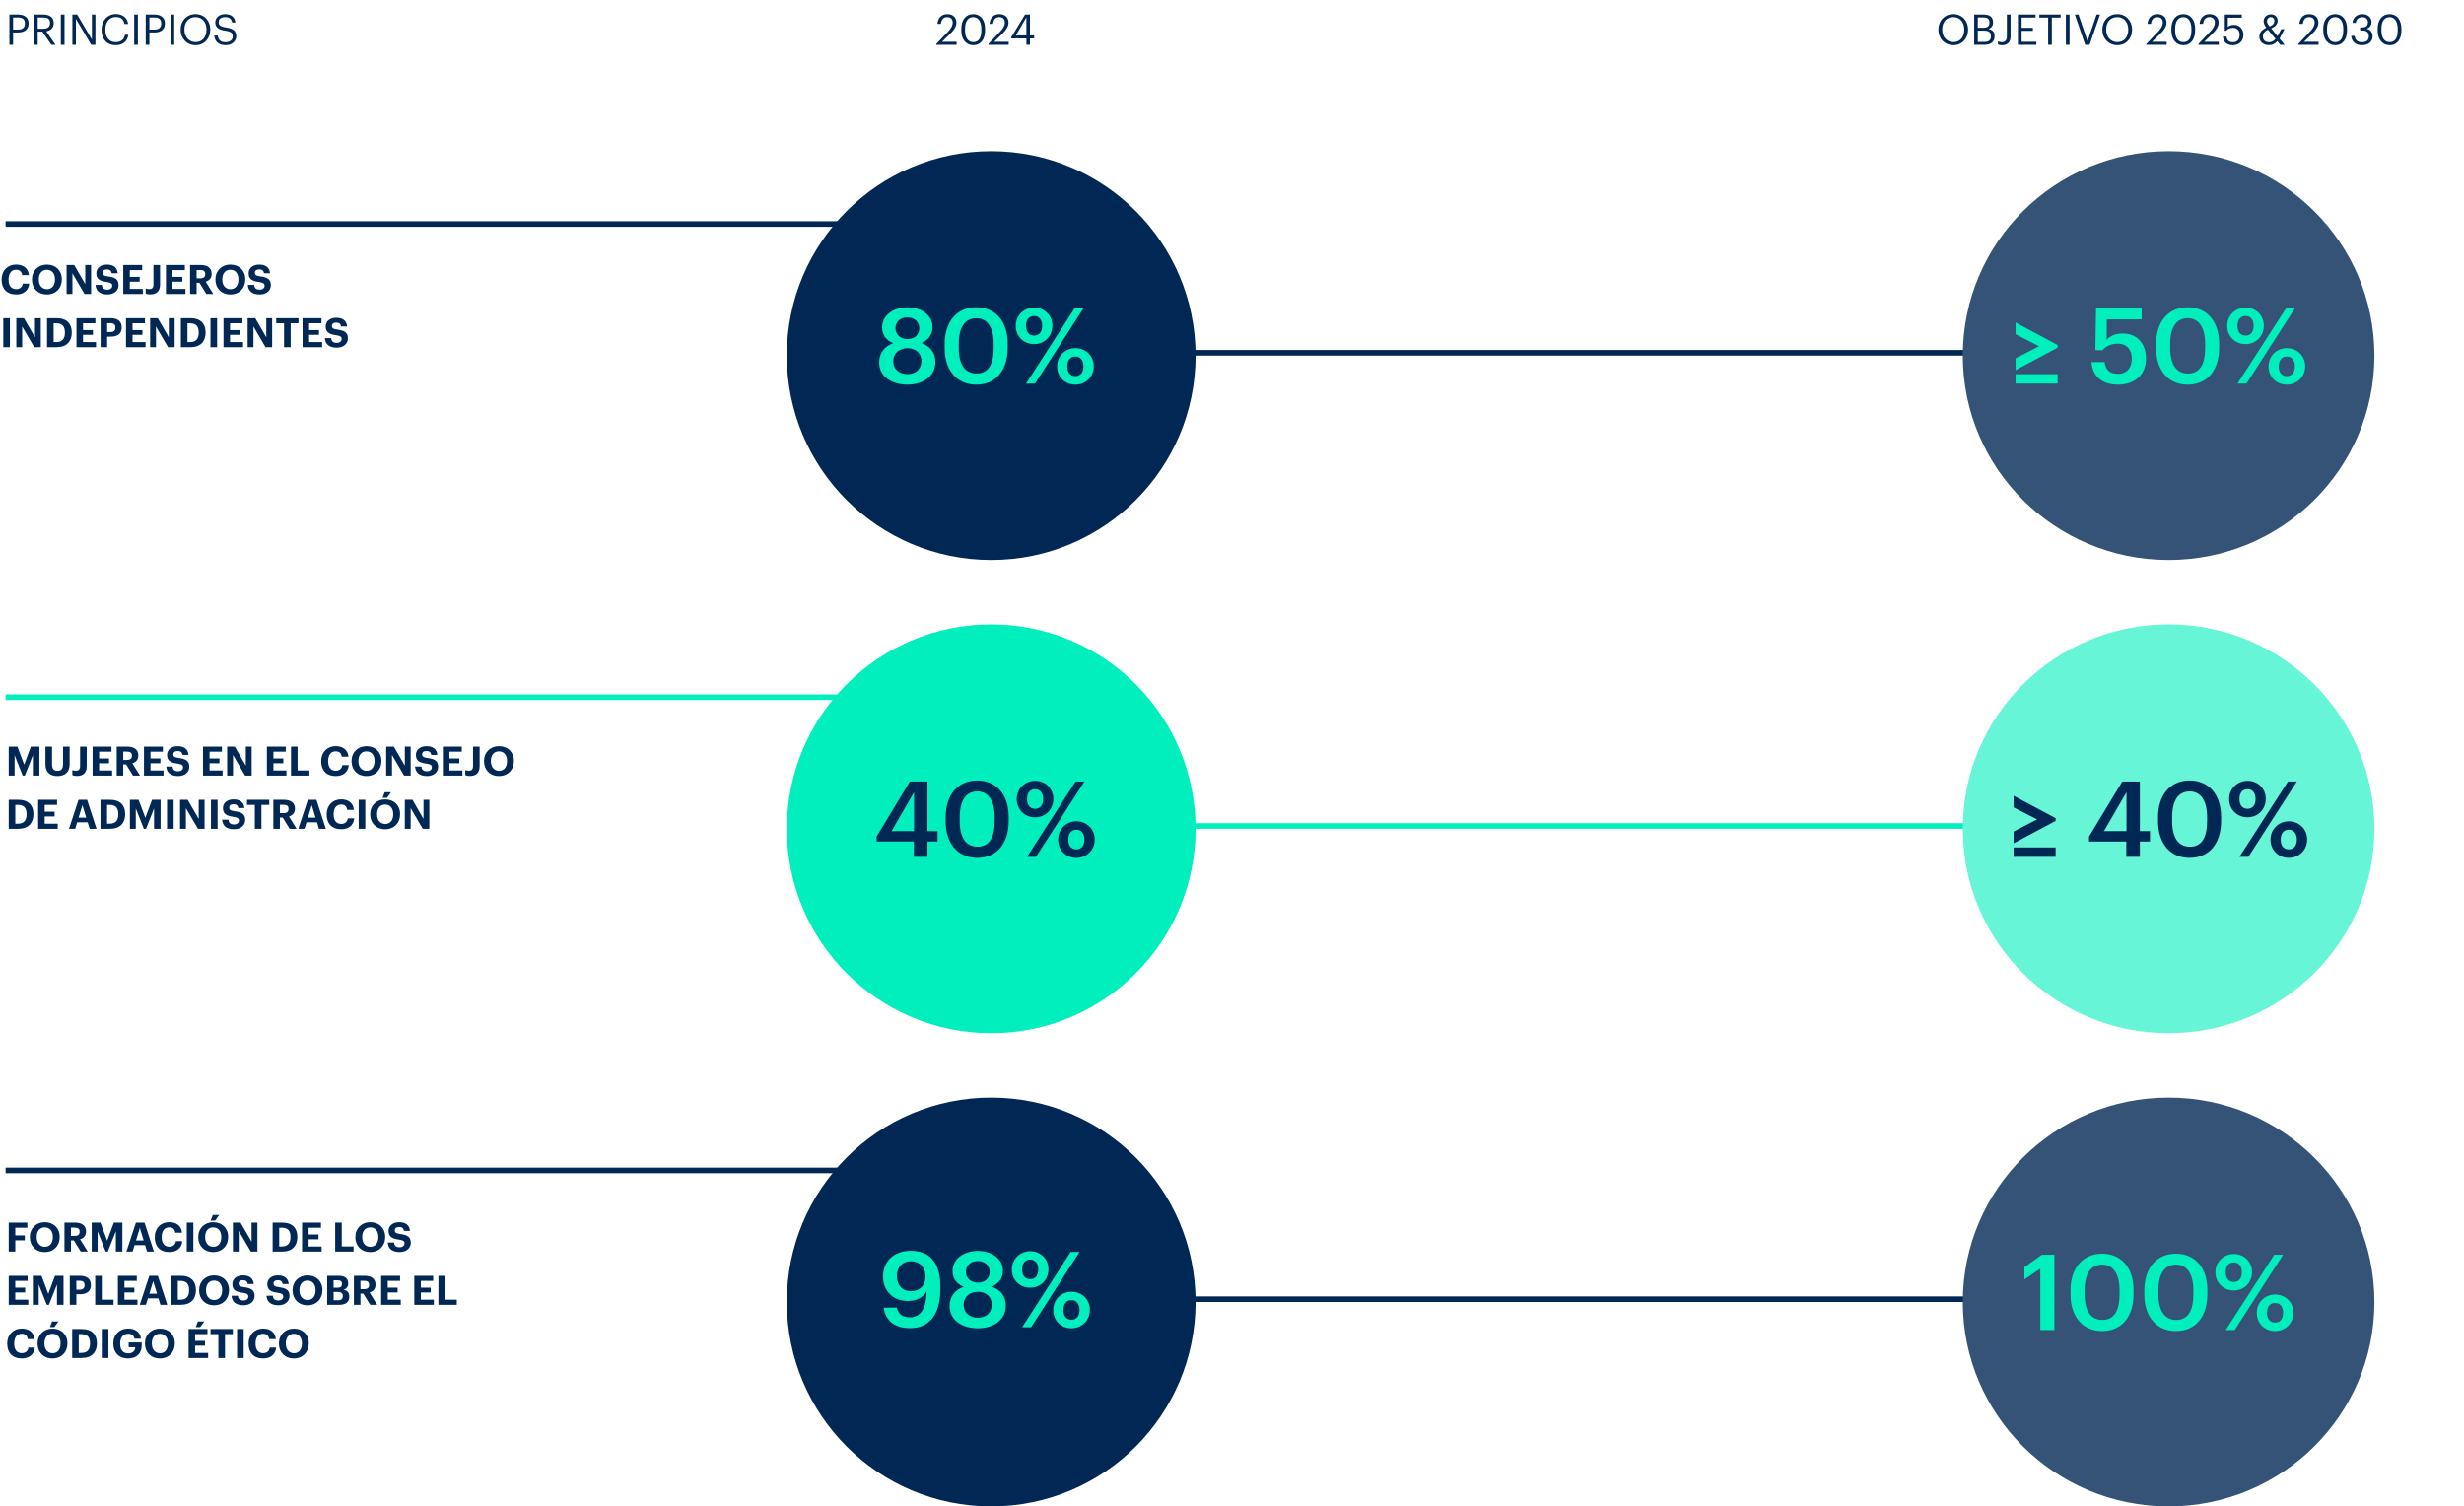 <svg xmlns="http://www.w3.org/2000/svg" width="880" height="538" viewBox="0 0 880 538" fill="none"><line x1="415" y1="126" x2="739" y2="126" stroke="#012854" stroke-width="2"></line><line x1="415" y1="295" x2="739" y2="295" stroke="#00EFBC" stroke-width="2"></line><line x1="415" y1="464" x2="739" y2="464" stroke="#012854" stroke-width="2"></line><path d="M334.395 16V15.697L338.692 11.174C339.675 10.13 340.25 9.146 340.25 8.042C340.25 6.832 339.539 6.105 338.314 6.105C337.058 6.105 336.241 6.816 336.029 8.511H334.804C334.97 6.393 336.256 5.046 338.314 5.046C340.311 5.046 341.582 6.226 341.582 8.087C341.582 9.419 340.734 10.72 339.403 12.021L336.422 14.926H341.642V16H334.395ZM347.616 15.047C349.507 15.047 350.475 13.594 350.475 10.856V10.251C350.475 7.739 349.416 6.105 347.585 6.105C345.755 6.105 344.665 7.618 344.665 10.281V10.886C344.665 13.625 345.815 15.047 347.616 15.047ZM347.616 16.136C345.029 16.136 343.319 14.048 343.319 10.901V10.296C343.319 7.104 344.938 5.046 347.585 5.046C350.248 5.046 351.807 7.18 351.807 10.266V10.871C351.807 14.018 350.278 16.136 347.616 16.136ZM352.997 16V15.697L357.293 11.174C358.277 10.13 358.852 9.146 358.852 8.042C358.852 6.832 358.141 6.105 356.915 6.105C355.659 6.105 354.842 6.816 354.631 8.511H353.405C353.572 6.393 354.858 5.046 356.915 5.046C358.912 5.046 360.183 6.226 360.183 8.087C360.183 9.419 359.336 10.72 358.005 12.021L355.024 14.926H360.244V16H352.997ZM366.561 16V13.731H361.145V13.307L366.092 5.182H367.847V12.656H369.345V13.731H367.847V16H366.561ZM362.809 12.656H366.561V6.181L362.809 12.656Z" fill="#012854"></path><path d="M3.362 16V5.182H6.433C8.506 5.182 10.215 6.09 10.215 8.344V8.405C10.215 10.705 8.491 11.597 6.433 11.597H4.678V16H3.362ZM4.678 10.553H6.524C8.067 10.553 8.899 9.797 8.899 8.405V8.344C8.899 6.816 7.991 6.242 6.524 6.242H4.678V10.553ZM12.153 16V5.182H15.405C17.478 5.182 19.188 6.03 19.188 8.193V8.254C19.188 10.039 17.993 10.916 16.51 11.204L19.823 16H18.356L15.133 11.295H13.469V16H12.153ZM13.469 10.251H15.496C17.04 10.251 17.872 9.585 17.872 8.254V8.193C17.872 6.726 16.964 6.242 15.496 6.242H13.469V10.251ZM21.729 16V5.182H23.045V16H21.729ZM25.849 16V5.182H27.559L32.824 14.124V5.182H34.079V16H32.566L27.105 6.726V16H25.849ZM41.321 16.136C38.189 16.136 36.268 13.988 36.268 10.659V10.538C36.268 7.331 38.416 5.016 41.351 5.016C43.605 5.016 45.512 6.211 45.739 8.556H44.438C44.165 6.907 43.212 6.06 41.366 6.06C39.127 6.06 37.629 7.8 37.629 10.523V10.644C37.629 13.398 39.021 15.062 41.351 15.062C43.121 15.062 44.347 14.169 44.619 12.414H45.845C45.466 14.911 43.742 16.136 41.321 16.136ZM47.924 16V5.182H49.241V16H47.924ZM52.045 16V5.182H55.116C57.189 5.182 58.898 6.09 58.898 8.344V8.405C58.898 10.705 57.174 11.597 55.116 11.597H53.361V16H52.045ZM53.361 10.553H55.207C56.75 10.553 57.582 9.797 57.582 8.405V8.344C57.582 6.816 56.674 6.242 55.207 6.242H53.361V10.553ZM60.911 16V5.182H62.228V16H60.911ZM69.858 15.047C72.264 15.047 73.746 13.231 73.746 10.614V10.493C73.746 8.072 72.324 6.105 69.828 6.105C67.317 6.105 65.864 7.951 65.864 10.523V10.644C65.864 13.262 67.604 15.047 69.858 15.047ZM69.858 16.136C66.666 16.136 64.502 13.685 64.502 10.659V10.538C64.502 7.467 66.651 5.046 69.828 5.046C73.005 5.046 75.108 7.467 75.108 10.508V10.629C75.108 13.685 73.005 16.136 69.858 16.136ZM80.642 16.136C77.752 16.136 76.709 14.548 76.512 12.702H77.783C77.949 13.988 78.464 15.077 80.642 15.077C82.034 15.077 83.108 14.26 83.108 13.035C83.108 11.809 82.549 11.295 80.491 10.962C78.222 10.614 76.875 9.903 76.875 7.981C76.875 6.317 78.312 5.046 80.355 5.046C82.518 5.046 83.865 6.105 84.077 8.027H82.897C82.639 6.665 81.853 6.105 80.355 6.105C78.872 6.105 78.1 6.847 78.1 7.86C78.1 8.919 78.494 9.464 80.703 9.797C83.108 10.175 84.379 10.901 84.379 12.944C84.379 14.759 82.791 16.136 80.642 16.136Z" fill="#012854"></path><path d="M354 200C394.317 200 427 167.317 427 127C427 86.683 394.317 54 354 54C313.683 54 281 86.683 281 127C281 167.317 313.683 200 354 200Z" fill="#012854"></path><path d="M354 369C394.317 369 427 336.317 427 296C427 255.683 394.317 223 354 223C313.683 223 281 255.683 281 296C281 336.317 313.683 369 354 369Z" fill="#00EFBC"></path><path d="M354 538C394.317 538 427 505.317 427 465C427 424.683 394.317 392 354 392C313.683 392 281 424.683 281 465C281 505.317 313.683 538 354 538Z" fill="#012854"></path><path d="M324.061 137.376C318.723 137.376 313.985 134.669 313.985 129.406C313.985 125.984 316.016 123.616 319.023 122.563C316.542 121.586 315.038 119.631 315.038 116.961C315.038 112.412 319.399 109.743 324.061 109.743C328.874 109.743 333.047 112.45 333.047 116.886C333.047 119.631 331.468 121.473 329.062 122.525C332.22 123.653 334.062 125.984 334.062 129.255C334.062 134.556 329.475 137.376 324.061 137.376ZM324.061 133.616C326.919 133.616 329.062 131.962 329.062 128.954C329.062 125.984 326.881 124.368 324.099 124.368C321.354 124.368 319.023 125.984 319.023 128.992C319.023 132 321.354 133.616 324.061 133.616ZM324.136 121.097C326.58 121.097 328.31 119.631 328.31 117.187C328.31 114.893 326.467 113.352 324.061 113.352C321.693 113.352 319.813 114.818 319.813 117.224C319.813 119.668 321.805 121.097 324.136 121.097ZM348.769 133.391C352.905 133.391 354.897 130.233 354.897 124.142V122.826C354.897 117.112 352.717 113.653 348.694 113.653C344.633 113.653 342.415 116.886 342.415 122.864V124.217C342.415 130.308 344.746 133.391 348.769 133.391ZM348.656 137.376C341.814 137.376 337.377 132.338 337.377 124.255V122.901C337.377 114.743 341.889 109.743 348.656 109.743C355.461 109.743 359.897 114.705 359.897 122.789V124.142C359.897 132.225 355.687 137.376 348.656 137.376ZM369.345 119.856C371.112 119.856 372.202 118.578 372.202 116.36C372.202 114.179 371.112 112.863 369.345 112.863C367.578 112.863 366.45 114.104 366.45 116.36C366.45 118.653 367.578 119.856 369.345 119.856ZM369.307 122.901C365.623 122.901 362.766 120.119 362.766 116.397C362.766 112.638 365.736 109.856 369.345 109.856C372.954 109.856 375.849 112.562 375.849 116.322C375.849 120.119 372.992 122.901 369.307 122.901ZM366.45 137L383.782 110.119H386.94L369.646 137H366.45ZM384.083 134.331C385.85 134.331 386.94 133.052 386.94 130.834C386.94 128.654 385.85 127.338 384.083 127.338C382.316 127.338 381.188 128.578 381.188 130.834C381.188 133.128 382.316 134.331 384.083 134.331ZM384.045 137.376C380.361 137.376 377.541 134.594 377.541 130.872C377.541 127.112 380.473 124.33 384.083 124.33C387.692 124.33 390.624 127.037 390.624 130.797C390.624 134.594 387.729 137.376 384.045 137.376Z" fill="#00EFBC"></path><path d="M326.382 306V300.549H313.073V298.782L324.953 279.119H331.232V296.827H334.841V300.549H331.232V306H326.382ZM318.411 296.827H326.457V282.916L318.411 296.827ZM349.118 302.391C353.253 302.391 355.246 299.233 355.246 293.142V291.826C355.246 286.112 353.065 282.653 349.043 282.653C344.982 282.653 342.764 285.886 342.764 291.864V293.217C342.764 299.308 345.095 302.391 349.118 302.391ZM349.005 306.376C342.162 306.376 337.726 301.338 337.726 293.255V291.901C337.726 283.743 342.238 278.743 349.005 278.743C355.81 278.743 360.246 283.705 360.246 291.789V293.142C360.246 301.225 356.035 306.376 349.005 306.376ZM369.694 288.856C371.461 288.856 372.551 287.578 372.551 285.36C372.551 283.179 371.461 281.863 369.694 281.863C367.927 281.863 366.799 283.104 366.799 285.36C366.799 287.653 367.927 288.856 369.694 288.856ZM369.656 291.901C365.972 291.901 363.114 289.119 363.114 285.397C363.114 281.638 366.084 278.856 369.694 278.856C373.303 278.856 376.198 281.562 376.198 285.322C376.198 289.119 373.341 291.901 369.656 291.901ZM366.799 306L384.131 279.119H387.289L369.994 306H366.799ZM384.431 303.331C386.198 303.331 387.289 302.052 387.289 299.834C387.289 297.654 386.198 296.338 384.431 296.338C382.664 296.338 381.536 297.578 381.536 299.834C381.536 302.128 382.664 303.331 384.431 303.331ZM384.394 306.376C380.709 306.376 377.89 303.594 377.89 299.872C377.89 296.112 380.822 293.33 384.431 293.33C388.041 293.33 390.973 296.037 390.973 299.797C390.973 303.594 388.078 306.376 384.394 306.376Z" fill="#012854"></path><path d="M325.005 474.338C319.516 474.338 316.245 471.631 315.606 467.007H320.306C320.794 469.112 322.035 470.466 324.93 470.466C328.765 470.466 330.833 467.383 330.908 461.255C329.667 463.285 327.487 464.639 324.291 464.639C319.103 464.639 315.381 461.217 315.381 455.916C315.381 450.427 319.215 446.705 325.344 446.705C332.374 446.705 335.833 451.442 335.833 459.187V460.578C335.833 469.413 331.923 474.338 325.005 474.338ZM325.344 461.142C328.389 461.142 330.532 459.112 330.532 456.142C330.532 452.533 328.389 450.427 325.306 450.427C322.298 450.427 320.306 452.57 320.306 455.766C320.306 458.999 322.261 461.142 325.344 461.142ZM349.211 474.376C343.872 474.376 339.135 471.669 339.135 466.406C339.135 462.984 341.165 460.616 344.173 459.563C341.692 458.586 340.188 456.631 340.188 453.961C340.188 449.412 344.549 446.743 349.211 446.743C354.023 446.743 358.196 449.45 358.196 453.886C358.196 456.631 356.617 458.473 354.211 459.525C357.369 460.653 359.212 462.984 359.212 466.255C359.212 471.556 354.625 474.376 349.211 474.376ZM349.286 458.097C351.73 458.097 353.459 456.631 353.459 454.187C353.459 451.893 351.617 450.352 349.211 450.352C346.842 450.352 344.963 451.818 344.963 454.224C344.963 456.668 346.955 458.097 349.286 458.097ZM349.211 470.616C352.068 470.616 354.211 468.962 354.211 465.954C354.211 462.984 352.031 461.368 349.249 461.368C346.504 461.368 344.173 462.984 344.173 465.992C344.173 469 346.504 470.616 349.211 470.616ZM367.912 459.901C364.228 459.901 361.37 457.119 361.37 453.397C361.37 449.638 364.34 446.856 367.95 446.856C371.559 446.856 374.454 449.562 374.454 453.322C374.454 457.119 371.597 459.901 367.912 459.901ZM365.055 474L382.387 447.119H385.545L368.25 474H365.055ZM367.95 456.856C369.717 456.856 370.807 455.578 370.807 453.36C370.807 451.179 369.717 449.863 367.95 449.863C366.183 449.863 365.055 451.104 365.055 453.36C365.055 455.653 366.183 456.856 367.95 456.856ZM382.65 474.376C378.965 474.376 376.146 471.594 376.146 467.872C376.146 464.112 379.078 461.33 382.687 461.33C386.297 461.33 389.229 464.037 389.229 467.797C389.229 471.594 386.334 474.376 382.65 474.376ZM382.687 471.331C384.454 471.331 385.545 470.052 385.545 467.834C385.545 465.654 384.454 464.338 382.687 464.338C380.92 464.338 379.793 465.578 379.793 467.834C379.793 470.128 380.92 471.331 382.687 471.331Z" fill="#00EFBC"></path><line x1="334" y1="80" x2="2" y2="80" stroke="#012854" stroke-width="2"></line><line x1="334" y1="249" x2="2" y2="249" stroke="#00EFBC" stroke-width="2"></line><line x1="334" y1="418" x2="2" y2="418" stroke="#012854" stroke-width="2"></line><path d="M697.636 15.047C700.042 15.047 701.524 13.231 701.524 10.614V10.493C701.524 8.072 700.102 6.105 697.606 6.105C695.094 6.105 693.642 7.951 693.642 10.523V10.644C693.642 13.262 695.382 15.047 697.636 15.047ZM697.636 16.136C694.444 16.136 692.28 13.685 692.28 10.659V10.538C692.28 7.467 694.429 5.046 697.606 5.046C700.783 5.046 702.886 7.467 702.886 10.508V10.629C702.886 13.685 700.783 16.136 697.636 16.136ZM705.073 16V5.182H708.326C710.338 5.182 711.806 5.848 711.806 7.981V8.042C711.806 9.025 711.412 9.903 710.172 10.326C711.745 10.705 712.335 11.507 712.335 12.914V12.974C712.335 15.017 710.943 16 708.78 16H705.073ZM706.359 14.971H708.749C710.323 14.971 711.049 14.275 711.049 12.959V12.899C711.049 11.567 710.308 10.932 708.568 10.932H706.359V14.971ZM706.359 9.903H708.326C709.914 9.903 710.52 9.328 710.52 7.997V7.936C710.52 6.711 709.808 6.211 708.296 6.211H706.359V9.903ZM715.063 16.136C714.246 16.136 713.838 16 713.55 15.849V14.759C713.943 14.926 714.337 15.062 714.987 15.062C716.062 15.062 716.742 14.457 716.742 13.004V5.182H718.059V13.065C718.059 15.228 716.712 16.136 715.063 16.136ZM720.69 16V5.182H726.999V6.257H722.006V9.933H726.031V11.007H722.006V14.926H727.271V16H720.69ZM731.483 16V6.257H728.337V5.182H735.947V6.257H732.8V16H731.483ZM737.816 16V5.182H739.132V16H737.816ZM744.705 16L741.028 5.182H742.33L745.552 14.729L748.775 5.182H750.015L746.278 16H744.705ZM756.204 15.047C758.609 15.047 760.092 13.231 760.092 10.614V10.493C760.092 8.072 758.67 6.105 756.173 6.105C753.662 6.105 752.209 7.951 752.209 10.523V10.644C752.209 13.262 753.949 15.047 756.204 15.047ZM756.204 16.136C753.011 16.136 750.848 13.685 750.848 10.659V10.538C750.848 7.467 752.996 5.046 756.173 5.046C759.351 5.046 761.454 7.467 761.454 10.508V10.629C761.454 13.685 759.351 16.136 756.204 16.136ZM766.57 16V15.697L770.867 11.174C771.85 10.13 772.425 9.146 772.425 8.042C772.425 6.832 771.714 6.105 770.489 6.105C769.233 6.105 768.416 6.816 768.204 8.511H766.979C767.145 6.393 768.431 5.046 770.489 5.046C772.486 5.046 773.757 6.226 773.757 8.087C773.757 9.419 772.91 10.72 771.578 12.021L768.598 14.926H773.817V16H766.57ZM779.791 15.047C781.682 15.047 782.65 13.594 782.65 10.856V10.251C782.65 7.739 781.591 6.105 779.761 6.105C777.93 6.105 776.841 7.618 776.841 10.281V10.886C776.841 13.625 777.99 15.047 779.791 15.047ZM779.791 16.136C777.204 16.136 775.494 14.048 775.494 10.901V10.296C775.494 7.104 777.113 5.046 779.761 5.046C782.423 5.046 783.982 7.18 783.982 10.266V10.871C783.982 14.018 782.454 16.136 779.791 16.136ZM785.172 16V15.697L789.469 11.174C790.452 10.13 791.027 9.146 791.027 8.042C791.027 6.832 790.316 6.105 789.09 6.105C787.835 6.105 787.018 6.816 786.806 8.511H785.58C785.747 6.393 787.033 5.046 789.09 5.046C791.087 5.046 792.358 6.226 792.358 8.087C792.358 9.419 791.511 10.72 790.18 12.021L787.199 14.926H792.419V16H785.172ZM797.513 16.136C795.183 16.136 794.064 14.85 793.912 13.08H795.168C795.38 14.26 795.849 15.077 797.498 15.077C798.966 15.077 799.873 14.094 799.873 12.46C799.873 10.932 798.981 9.933 797.604 9.933C796.348 9.933 795.622 10.326 795.047 10.977H794.563V5.182H800.645V6.317H795.652V9.615C796.091 9.207 796.832 8.874 797.861 8.874C799.798 8.874 801.22 10.251 801.22 12.46C801.22 14.744 799.571 16.136 797.513 16.136ZM815.889 10.417L814.119 13.791L815.934 16H814.406L813.332 14.699C812.651 15.486 811.698 16.106 810.336 16.106C808.354 16.106 806.917 14.926 806.917 13.14C806.917 11.431 808.006 10.569 809.398 9.888C808.763 9.071 808.445 8.329 808.445 7.603C808.445 5.969 809.731 5.122 811.093 5.122C812.424 5.122 813.453 6.045 813.453 7.346C813.453 8.662 812.515 9.555 811.138 10.145L813.408 12.914L814.724 10.417H815.889ZM810.382 15.077C811.244 15.077 812.031 14.684 812.681 13.897L809.988 10.614C808.929 11.128 808.188 11.749 808.188 13.02C808.188 14.321 809.02 15.077 810.382 15.077ZM809.655 7.618C809.655 8.163 810.003 8.708 810.593 9.449C811.804 8.904 812.273 8.36 812.273 7.316C812.273 6.62 811.774 6.105 811.047 6.105C810.291 6.105 809.655 6.559 809.655 7.618ZM820.809 16V15.697L825.106 11.174C826.089 10.13 826.664 9.146 826.664 8.042C826.664 6.832 825.953 6.105 824.727 6.105C823.472 6.105 822.655 6.816 822.443 8.511H821.217C821.384 6.393 822.67 5.046 824.727 5.046C826.724 5.046 827.995 6.226 827.995 8.087C827.995 9.419 827.148 10.72 825.817 12.021L822.836 14.926H828.056V16H820.809ZM834.029 15.047C835.921 15.047 836.889 13.594 836.889 10.856V10.251C836.889 7.739 835.83 6.105 833.999 6.105C832.168 6.105 831.079 7.618 831.079 10.281V10.886C831.079 13.625 832.229 15.047 834.029 15.047ZM834.029 16.136C831.442 16.136 829.733 14.048 829.733 10.901V10.296C829.733 7.104 831.351 5.046 833.999 5.046C836.662 5.046 838.22 7.18 838.22 10.266V10.871C838.22 14.018 836.692 16.136 834.029 16.136ZM843.51 16.136C841.211 16.136 839.804 14.699 839.728 12.808H840.938C841.059 14.094 841.831 15.077 843.541 15.077C845.235 15.077 846.007 14.26 846.007 12.989C846.007 11.597 845.25 10.886 843.722 10.886H842.905V9.782H843.662C845.069 9.782 845.689 9.116 845.689 7.936C845.689 6.907 845.039 6.12 843.722 6.12C842.376 6.12 841.468 6.937 841.332 8.163H840.182C840.258 6.453 841.665 5.046 843.722 5.046C845.78 5.046 846.975 6.408 846.975 7.906C846.975 9.131 846.249 9.857 845.265 10.266C846.536 10.599 847.353 11.491 847.353 12.989C847.353 14.956 845.75 16.136 843.51 16.136ZM853.458 15.047C855.349 15.047 856.318 13.594 856.318 10.856V10.251C856.318 7.739 855.259 6.105 853.428 6.105C851.597 6.105 850.508 7.618 850.508 10.281V10.886C850.508 13.625 851.658 15.047 853.458 15.047ZM853.458 16.136C850.871 16.136 849.162 14.048 849.162 10.901V10.296C849.162 7.104 850.78 5.046 853.428 5.046C856.091 5.046 857.649 7.18 857.649 10.266V10.871C857.649 14.018 856.121 16.136 853.458 16.136Z" fill="#012854"></path><path d="M774.5 200C815.093 200 848 167.317 848 127C848 86.683 815.093 54 774.5 54C733.907 54 701 86.683 701 127C701 167.317 733.907 200 774.5 200Z" fill="#345376"></path><path d="M774.5 369C815.093 369 848 336.317 848 296C848 255.683 815.093 223 774.5 223C733.907 223 701 255.683 701 296C701 336.317 733.907 369 774.5 369Z" fill="#66F5D7"></path><path d="M774.5 538C815.093 538 848 505.317 848 465C848 424.683 815.093 392 774.5 392C733.907 392 701 424.683 701 465C701 505.317 733.907 538 774.5 538Z" fill="#345376"></path><path d="M719.854 132.188V127.977L728.238 123.653L719.854 119.367V115.194L734.855 123.202V124.18L719.854 132.188ZM719.854 137V133.654H734.855V137H719.854ZM756.552 137.376C750.236 137.376 747.266 133.917 746.965 129.293H751.627C752.041 131.774 753.056 133.504 756.514 133.504C759.597 133.504 761.364 131.361 761.364 128.052C761.364 124.819 759.485 122.751 756.514 122.751C753.77 122.751 752.116 123.691 750.913 125.082H748.356L748.582 110.119H764.898V114.066H752.416L752.379 121.36C753.432 120.157 755.311 119.104 758.169 119.104C763.019 119.104 766.44 122.488 766.44 128.127C766.44 133.804 762.342 137.376 756.552 137.376ZM781.427 133.391C785.562 133.391 787.555 130.233 787.555 124.142V122.826C787.555 117.112 785.375 113.653 781.352 113.653C777.291 113.653 775.073 116.886 775.073 122.864V124.217C775.073 130.308 777.404 133.391 781.427 133.391ZM781.314 137.376C774.472 137.376 770.035 132.338 770.035 124.255V122.901C770.035 114.743 774.547 109.743 781.314 109.743C788.119 109.743 792.555 114.705 792.555 122.789V124.142C792.555 132.225 788.345 137.376 781.314 137.376ZM802.003 119.856C803.77 119.856 804.86 118.578 804.86 116.36C804.86 114.179 803.77 112.863 802.003 112.863C800.236 112.863 799.108 114.104 799.108 116.36C799.108 118.653 800.236 119.856 802.003 119.856ZM801.965 122.901C798.281 122.901 795.424 120.119 795.424 116.397C795.424 112.638 798.394 109.856 802.003 109.856C805.612 109.856 808.507 112.562 808.507 116.322C808.507 120.119 805.65 122.901 801.965 122.901ZM799.108 137L816.44 110.119H819.598L802.304 137H799.108ZM816.741 134.331C818.508 134.331 819.598 133.052 819.598 130.834C819.598 128.654 818.508 127.338 816.741 127.338C814.974 127.338 813.846 128.578 813.846 130.834C813.846 133.128 814.974 134.331 816.741 134.331ZM816.703 137.376C813.019 137.376 810.199 134.594 810.199 130.872C810.199 127.112 813.131 124.33 816.741 124.33C820.35 124.33 823.282 127.037 823.282 130.797C823.282 134.594 820.387 137.376 816.703 137.376Z" fill="#00EFBC"></path><path d="M719.156 301.188V296.977L727.54 292.653L719.156 288.367V284.194L734.157 292.202V293.18L719.156 301.188ZM719.156 306V302.654H734.157V306H719.156ZM759.389 306V300.549H746.079V298.782L757.96 279.119H764.238V296.827H767.848V300.549H764.238V306H759.389ZM751.418 296.827H759.464V282.916L751.418 296.827ZM782.124 302.391C786.26 302.391 788.253 299.233 788.253 293.142V291.826C788.253 286.112 786.072 282.653 782.049 282.653C777.989 282.653 775.771 285.886 775.771 291.864V293.217C775.771 299.308 778.102 302.391 782.124 302.391ZM782.012 306.376C775.169 306.376 770.733 301.338 770.733 293.255V291.901C770.733 283.743 775.244 278.743 782.012 278.743C788.817 278.743 793.253 283.705 793.253 291.789V293.142C793.253 301.225 789.042 306.376 782.012 306.376ZM802.7 288.856C804.467 288.856 805.558 287.578 805.558 285.36C805.558 283.179 804.467 281.863 802.7 281.863C800.933 281.863 799.806 283.104 799.806 285.36C799.806 287.653 800.933 288.856 802.7 288.856ZM802.663 291.901C798.978 291.901 796.121 289.119 796.121 285.397C796.121 281.638 799.091 278.856 802.7 278.856C806.31 278.856 809.205 281.562 809.205 285.322C809.205 289.119 806.347 291.901 802.663 291.901ZM799.806 306L817.137 279.119H820.295L803.001 306H799.806ZM817.438 303.331C819.205 303.331 820.295 302.052 820.295 299.834C820.295 297.654 819.205 296.338 817.438 296.338C815.671 296.338 814.543 297.578 814.543 299.834C814.543 302.128 815.671 303.331 817.438 303.331ZM817.401 306.376C813.716 306.376 810.896 303.594 810.896 299.872C810.896 296.112 813.829 293.33 817.438 293.33C821.047 293.33 823.98 296.037 823.98 299.797C823.98 303.594 821.085 306.376 817.401 306.376Z" fill="#012854"></path><path d="M728.682 475V453.081L723.005 456.954V452.555L729.246 448.119H733.72V475H728.682ZM750.862 471.391C754.997 471.391 756.99 468.233 756.99 462.142V460.826C756.99 455.112 754.809 451.653 750.786 451.653C746.726 451.653 744.508 454.886 744.508 460.864V462.217C744.508 468.308 746.839 471.391 750.862 471.391ZM750.749 475.376C743.906 475.376 739.47 470.338 739.47 462.255V460.901C739.47 452.743 743.982 447.743 750.749 447.743C757.554 447.743 761.99 452.705 761.99 460.789V462.142C761.99 470.225 757.779 475.376 750.749 475.376ZM777.223 471.391C781.359 471.391 783.351 468.233 783.351 462.142V460.826C783.351 455.112 781.171 451.653 777.148 451.653C773.087 451.653 770.869 454.886 770.869 460.864V462.217C770.869 468.308 773.2 471.391 777.223 471.391ZM777.11 475.376C770.268 475.376 765.831 470.338 765.831 462.255V460.901C765.831 452.743 770.343 447.743 777.11 447.743C783.915 447.743 788.352 452.705 788.352 460.789V462.142C788.352 470.225 784.141 475.376 777.11 475.376ZM797.799 457.856C799.566 457.856 800.656 456.578 800.656 454.36C800.656 452.179 799.566 450.863 797.799 450.863C796.032 450.863 794.904 452.104 794.904 454.36C794.904 456.653 796.032 457.856 797.799 457.856ZM797.761 460.901C794.077 460.901 791.22 458.119 791.22 454.397C791.22 450.638 794.19 447.856 797.799 447.856C801.408 447.856 804.303 450.562 804.303 454.322C804.303 458.119 801.446 460.901 797.761 460.901ZM794.904 475L812.236 448.119H815.394L798.1 475H794.904ZM812.537 472.331C814.304 472.331 815.394 471.052 815.394 468.834C815.394 466.654 814.304 465.338 812.537 465.338C810.77 465.338 809.642 466.578 809.642 468.834C809.642 471.128 810.77 472.331 812.537 472.331ZM812.499 475.376C808.815 475.376 805.995 472.594 805.995 468.872C805.995 465.112 808.927 462.33 812.537 462.33C816.146 462.33 819.078 465.037 819.078 468.797C819.078 472.594 816.184 475.376 812.499 475.376Z" fill="#00EFBC"></path><path d="M5.781 105.159C2.39 105.159 0.58 103.073 0.58 99.886V99.77C0.58 96.626 2.782 94.482 5.723 94.482C8.215 94.482 10.069 95.699 10.315 98.249H7.91C7.737 97.003 7.041 96.336 5.737 96.336C4.1 96.336 3.057 97.611 3.057 99.755V99.871C3.057 102.015 4.042 103.261 5.752 103.261C7.041 103.261 7.939 102.61 8.128 101.277H10.431C10.171 103.841 8.331 105.159 5.781 105.159ZM16.778 103.29C18.531 103.29 19.632 101.943 19.632 99.857V99.741C19.632 97.727 18.56 96.351 16.749 96.351C14.952 96.351 13.866 97.669 13.866 99.755V99.871C13.866 101.987 15.083 103.29 16.778 103.29ZM16.734 105.159C13.489 105.159 11.417 102.914 11.417 99.886V99.77C11.417 96.684 13.677 94.496 16.749 94.496C19.864 94.496 22.08 96.597 22.08 99.712V99.828C22.08 102.914 19.965 105.159 16.734 105.159ZM23.781 105V94.641H26.505L30.446 101.465V94.641H32.532V105H30.185L25.867 97.626V105H23.781ZM38.382 105.159C35.543 105.159 34.239 103.826 34.108 101.755H36.354C36.455 102.682 36.846 103.45 38.382 103.45C39.411 103.45 40.092 102.885 40.092 102.073C40.092 101.248 39.657 100.958 38.136 100.726C35.485 100.378 34.398 99.582 34.398 97.582C34.398 95.815 35.876 94.496 38.165 94.496C40.497 94.496 41.859 95.539 42.048 97.597H39.889C39.744 96.655 39.194 96.22 38.165 96.22C37.136 96.22 36.615 96.698 36.615 97.394C36.615 98.133 36.948 98.481 38.542 98.712C41.048 99.031 42.337 99.712 42.337 101.856C42.337 103.696 40.831 105.159 38.382 105.159ZM44.027 105V94.641H50.779V96.467H46.36V98.886H49.895V100.596H46.36V103.175H51.011V105H44.027ZM53.759 105.13C52.861 105.13 52.397 105 52.035 104.812V103.015C52.383 103.146 52.731 103.261 53.339 103.261C54.223 103.261 54.802 102.812 54.802 101.624V94.641H57.164V101.653C57.164 104 55.889 105.13 53.759 105.13ZM59.265 105V94.641H66.016V96.467H61.598V98.886H65.133V100.596H61.598V103.175H66.248V105H59.265ZM67.882 105V94.641H71.59C74.039 94.641 75.589 95.641 75.589 97.785V97.843C75.589 99.408 74.676 100.233 73.459 100.596L76.198 105H73.706L71.228 101.001H70.214V105H67.882ZM70.214 99.408H71.532C72.706 99.408 73.3 98.915 73.3 97.915V97.858C73.3 96.8 72.662 96.438 71.532 96.438H70.214V99.408ZM82.299 103.29C84.052 103.29 85.153 101.943 85.153 99.857V99.741C85.153 97.727 84.081 96.351 82.269 96.351C80.473 96.351 79.386 97.669 79.386 99.755V99.871C79.386 101.987 80.603 103.29 82.299 103.29ZM82.255 105.159C79.01 105.159 76.938 102.914 76.938 99.886V99.77C76.938 96.684 79.198 94.496 82.269 94.496C85.384 94.496 87.601 96.597 87.601 99.712V99.828C87.601 102.914 85.486 105.159 82.255 105.159ZM92.782 105.159C89.943 105.159 88.639 103.826 88.509 101.755H90.754C90.856 102.682 91.247 103.45 92.782 103.45C93.811 103.45 94.492 102.885 94.492 102.073C94.492 101.248 94.057 100.958 92.536 100.726C89.885 100.378 88.798 99.582 88.798 97.582C88.798 95.815 90.276 94.496 92.565 94.496C94.898 94.496 96.26 95.539 96.448 97.597H94.289C94.144 96.655 93.594 96.22 92.565 96.22C91.537 96.22 91.015 96.698 91.015 97.394C91.015 98.133 91.348 98.481 92.942 98.712C95.448 99.031 96.738 99.712 96.738 101.856C96.738 103.696 95.231 105.159 92.782 105.159ZM1.174 124V113.641H3.535V124H1.174ZM5.827 124V113.641H8.551L12.491 120.465V113.641H14.578V124H12.231L7.913 116.626V124H5.827ZM19.153 122.175H20.109C22.195 122.175 23.181 121.001 23.181 118.857V118.741C23.181 116.611 22.268 115.467 20.08 115.467H19.153V122.175ZM16.806 124V113.641H20.196C23.833 113.641 25.629 115.612 25.629 118.712V118.828C25.629 121.928 23.818 124 20.182 124H16.806ZM27.318 124V113.641H34.07V115.467H29.651V117.886H33.186V119.596H29.651V122.175H34.301V124H27.318ZM35.935 124V113.641H39.513C42.034 113.641 43.468 114.757 43.468 116.944V117.002C43.468 119.19 41.947 120.233 39.586 120.233H38.267V124H35.935ZM38.267 118.596H39.455C40.6 118.596 41.208 118.045 41.208 117.017V116.959C41.208 115.858 40.571 115.423 39.455 115.423H38.267V118.596ZM45.004 124V113.641H51.755V115.467H47.336V117.886H50.871V119.596H47.336V122.175H51.987V124H45.004ZM53.62 124V113.641H56.344L60.284 120.465V113.641H62.371V124H60.024L55.706 116.626V124H53.62ZM66.946 122.175H67.902C69.989 122.175 70.974 121.001 70.974 118.857V118.741C70.974 116.611 70.061 115.467 67.873 115.467H66.946V122.175ZM64.599 124V113.641H67.989C71.626 113.641 73.422 115.612 73.422 118.712V118.828C73.422 121.928 71.611 124 67.975 124H64.599ZM75.169 124V113.641H77.531V124H75.169ZM79.823 124V113.641H86.574V115.467H82.155V117.886H85.69V119.596H82.155V122.175H86.806V124H79.823ZM88.439 124V113.641H91.163L95.103 120.465V113.641H97.19V124H94.843L90.525 116.626V124H88.439ZM101.446 124V115.467H98.65V113.641H106.604V115.467H103.808V124H101.446ZM108.063 124V113.641H114.814V115.467H110.395V117.886H113.93V119.596H110.395V122.175H115.046V124H108.063ZM120.301 124.159C117.461 124.159 116.157 122.826 116.027 120.755H118.273C118.374 121.682 118.765 122.45 120.301 122.45C121.33 122.45 122.011 121.885 122.011 121.073C122.011 120.248 121.576 119.958 120.055 119.726C117.403 119.378 116.317 118.582 116.317 116.582C116.317 114.815 117.795 113.496 120.084 113.496C122.416 113.496 123.778 114.539 123.966 116.597H121.808C121.663 115.655 121.112 115.22 120.084 115.22C119.055 115.22 118.533 115.698 118.533 116.394C118.533 117.133 118.867 117.48 120.46 117.712C122.967 118.031 124.256 118.712 124.256 120.856C124.256 122.696 122.749 124.159 120.301 124.159Z" fill="#012854"></path><path d="M3.116 447V436.641H9.765V438.481H5.463V441.219H8.867V442.987H5.463V447H3.116ZM16.019 445.29C17.772 445.29 18.873 443.943 18.873 441.857V441.741C18.873 439.727 17.801 438.351 15.99 438.351C14.193 438.351 13.107 439.669 13.107 441.755V441.871C13.107 443.987 14.324 445.29 16.019 445.29ZM15.975 447.159C12.73 447.159 10.658 444.914 10.658 441.886V441.77C10.658 438.684 12.918 436.496 15.99 436.496C19.105 436.496 21.321 438.597 21.321 441.712V441.828C21.321 444.914 19.206 447.159 15.975 447.159ZM23.022 447V436.641H26.731C29.18 436.641 30.73 437.641 30.73 439.785V439.843C30.73 441.408 29.817 442.233 28.6 442.596L31.338 447H28.846L26.369 443.001H25.355V447H23.022ZM25.355 441.408H26.673C27.847 441.408 28.441 440.915 28.441 439.915V439.857C28.441 438.8 27.803 438.438 26.673 438.438H25.355V441.408ZM32.756 447V436.641H35.857L38.276 443.088L40.667 436.641H43.709V447H41.377V439.727L38.508 447H37.74L34.857 439.727V447H32.756ZM45.145 447L48.55 436.641H51.607L54.968 447H52.52L51.81 444.696H48.057L47.347 447H45.145ZM49.941 438.554L48.565 443.03H51.303L49.941 438.554ZM60.469 447.159C57.079 447.159 55.268 445.073 55.268 441.886V441.77C55.268 438.626 57.47 436.482 60.411 436.482C62.903 436.482 64.757 437.699 65.004 440.249H62.599C62.425 439.003 61.729 438.336 60.425 438.336C58.788 438.336 57.745 439.611 57.745 441.755V441.871C57.745 444.015 58.73 445.261 60.44 445.261C61.729 445.261 62.628 444.61 62.816 443.277H65.12C64.859 445.841 63.019 447.159 60.469 447.159ZM66.699 447V436.641H69.061V447H66.699ZM75.236 435.946L76.004 433.932H78.278L76.815 435.946H75.236ZM76.177 445.29C77.93 445.29 79.031 443.943 79.031 441.857V441.741C79.031 439.727 77.959 438.351 76.148 438.351C74.352 438.351 73.265 439.669 73.265 441.755V441.871C73.265 443.987 74.482 445.29 76.177 445.29ZM76.134 447.159C72.889 447.159 70.817 444.914 70.817 441.886V441.77C70.817 438.684 73.077 436.496 76.148 436.496C79.263 436.496 81.48 438.597 81.48 441.712V441.828C81.48 444.914 79.365 447.159 76.134 447.159ZM83.181 447V436.641H85.905L89.845 443.465V436.641H91.931V447H89.585L85.267 439.626V447H83.181ZM99.719 445.175H100.675C102.761 445.175 103.746 444.001 103.746 441.857V441.741C103.746 439.611 102.834 438.467 100.646 438.467H99.719V445.175ZM97.372 447V436.641H100.762C104.398 436.641 106.195 438.612 106.195 441.712V441.828C106.195 444.928 104.384 447 100.747 447H97.372ZM107.884 447V436.641H114.635V438.467H110.216V440.886H113.751V442.596H110.216V445.175H114.867V447H107.884ZM119.712 447V436.641H122.059V445.16H126.275V447H119.712ZM132.275 445.29C134.028 445.29 135.13 443.943 135.13 441.857V441.741C135.13 439.727 134.057 438.351 132.246 438.351C130.45 438.351 129.363 439.669 129.363 441.755V441.871C129.363 443.987 130.58 445.29 132.275 445.29ZM132.232 447.159C128.987 447.159 126.915 444.914 126.915 441.886V441.77C126.915 438.684 129.175 436.496 132.246 436.496C135.361 436.496 137.578 438.597 137.578 441.712V441.828C137.578 444.914 135.463 447.159 132.232 447.159ZM142.759 447.159C139.92 447.159 138.616 445.826 138.485 443.755H140.731C140.833 444.682 141.224 445.45 142.759 445.45C143.788 445.45 144.469 444.885 144.469 444.073C144.469 443.248 144.034 442.958 142.513 442.726C139.862 442.378 138.775 441.582 138.775 439.582C138.775 437.815 140.253 436.496 142.542 436.496C144.875 436.496 146.236 437.539 146.425 439.597H144.266C144.121 438.655 143.571 438.22 142.542 438.22C141.513 438.22 140.992 438.698 140.992 439.394C140.992 440.133 141.325 440.48 142.919 440.712C145.425 441.031 146.715 441.712 146.715 443.856C146.715 445.696 145.208 447.159 142.759 447.159ZM3.116 466V455.641H9.867V457.467H5.448V459.886H8.983V461.596H5.448V464.175H10.099V466H3.116ZM11.732 466V455.641H14.832L17.252 462.088L19.642 455.641H22.685V466H20.352V458.727L17.484 466H16.716L13.833 458.727V466H11.732ZM24.932 466V455.641H28.511C31.032 455.641 32.466 456.757 32.466 458.944V459.002C32.466 461.19 30.945 462.233 28.583 462.233H27.265V466H24.932ZM27.265 460.596H28.453C29.597 460.596 30.206 460.045 30.206 459.017V458.959C30.206 457.858 29.568 457.423 28.453 457.423H27.265V460.596ZM34.001 466V455.641H36.348V464.16H40.564V466H34.001ZM42.108 466V455.641H48.86V457.467H44.441V459.886H47.976V461.596H44.441V464.175H49.092V466H42.108ZM49.913 466L53.318 455.641H56.375L59.736 466H57.288L56.578 463.696H52.825L52.115 466H49.913ZM54.709 457.554L53.333 462.03H56.071L54.709 457.554ZM63.499 464.175H64.455C66.541 464.175 67.527 463.001 67.527 460.857V460.741C67.527 458.611 66.614 457.467 64.426 457.467H63.499V464.175ZM61.152 466V455.641H64.542C68.179 455.641 69.975 457.612 69.975 460.712V460.828C69.975 463.928 68.164 466 64.528 466H61.152ZM76.489 464.29C78.242 464.29 79.343 462.943 79.343 460.857V460.741C79.343 458.727 78.271 457.351 76.46 457.351C74.663 457.351 73.576 458.669 73.576 460.755V460.871C73.576 462.987 74.793 464.29 76.489 464.29ZM76.445 466.159C73.2 466.159 71.128 463.914 71.128 460.886V460.77C71.128 457.684 73.388 455.496 76.46 455.496C79.575 455.496 81.791 457.597 81.791 460.712V460.828C81.791 463.914 79.676 466.159 76.445 466.159ZM86.973 466.159C84.133 466.159 82.829 464.826 82.699 462.755H84.944C85.046 463.682 85.437 464.45 86.973 464.45C88.001 464.45 88.682 463.885 88.682 463.073C88.682 462.248 88.248 461.958 86.726 461.726C84.075 461.378 82.988 460.582 82.988 458.582C82.988 456.815 84.466 455.496 86.755 455.496C89.088 455.496 90.45 456.539 90.638 458.597H88.479C88.335 457.655 87.784 457.22 86.755 457.22C85.727 457.22 85.205 457.698 85.205 458.394C85.205 459.133 85.538 459.48 87.132 459.712C89.638 460.031 90.928 460.712 90.928 462.856C90.928 464.696 89.421 466.159 86.973 466.159ZM99.451 466.159C96.612 466.159 95.308 464.826 95.177 462.755H97.423C97.525 463.682 97.916 464.45 99.451 464.45C100.48 464.45 101.161 463.885 101.161 463.073C101.161 462.248 100.726 461.958 99.205 461.726C96.554 461.378 95.467 460.582 95.467 458.582C95.467 456.815 96.945 455.496 99.234 455.496C101.567 455.496 102.929 456.539 103.117 458.597H100.958C100.813 457.655 100.263 457.22 99.234 457.22C98.206 457.22 97.684 457.698 97.684 458.394C97.684 459.133 98.017 459.48 99.611 459.712C102.117 460.031 103.407 460.712 103.407 462.856C103.407 464.696 101.9 466.159 99.451 466.159ZM109.85 464.29C111.603 464.29 112.704 462.943 112.704 460.857V460.741C112.704 458.727 111.632 457.351 109.821 457.351C108.025 457.351 106.938 458.669 106.938 460.755V460.871C106.938 462.987 108.155 464.29 109.85 464.29ZM109.807 466.159C106.562 466.159 104.49 463.914 104.49 460.886V460.77C104.49 457.684 106.75 455.496 109.821 455.496C112.936 455.496 115.153 457.597 115.153 460.712V460.828C115.153 463.914 113.038 466.159 109.807 466.159ZM116.854 466V455.641H120.925C123.185 455.641 124.359 456.568 124.359 458.336V458.394C124.359 459.48 123.837 460.277 122.678 460.611C124.025 460.886 124.75 461.654 124.75 463.044V463.102C124.75 465 123.504 466 121.113 466H116.854ZM119.143 464.377H120.751C121.91 464.377 122.432 463.856 122.432 462.914V462.856C122.432 461.9 121.91 461.407 120.635 461.407H119.143V464.377ZM119.143 459.901H120.548C121.678 459.901 122.127 459.495 122.127 458.568V458.51C122.127 457.64 121.635 457.249 120.534 457.249H119.143V459.901ZM126.404 466V455.641H130.113C132.561 455.641 134.112 456.641 134.112 458.785V458.843C134.112 460.408 133.199 461.233 131.982 461.596L134.72 466H132.228L129.751 462.001H128.737V466H126.404ZM128.737 460.408H130.055C131.228 460.408 131.822 459.915 131.822 458.915V458.857C131.822 457.8 131.185 457.438 130.055 457.438H128.737V460.408ZM136.138 466V455.641H142.889V457.467H138.471V459.886H142.006V461.596H138.471V464.175H143.121V466H136.138ZM147.966 466V455.641H154.717V457.467H150.299V459.886H153.834V461.596H150.299V464.175H154.949V466H147.966ZM156.582 466V455.641H158.929V464.16H163.145V466H156.582ZM7.781 485.159C4.391 485.159 2.58 483.073 2.58 479.886V479.77C2.58 476.626 4.782 474.482 7.723 474.482C10.215 474.482 12.069 475.699 12.315 478.249H9.91C9.737 477.003 9.041 476.336 7.737 476.336C6.1 476.336 5.057 477.611 5.057 479.755V479.871C5.057 482.015 6.042 483.261 7.752 483.261C9.041 483.261 9.939 482.61 10.128 481.277H12.431C12.171 483.841 10.331 485.159 7.781 485.159ZM17.836 473.946L18.604 471.932H20.878L19.415 473.946H17.836ZM18.778 483.29C20.531 483.29 21.632 481.943 21.632 479.857V479.741C21.632 477.727 20.56 476.351 18.749 476.351C16.952 476.351 15.866 477.669 15.866 479.755V479.871C15.866 481.987 17.083 483.29 18.778 483.29ZM18.734 485.159C15.489 485.159 13.417 482.914 13.417 479.886V479.77C13.417 476.684 15.677 474.496 18.749 474.496C21.864 474.496 24.08 476.597 24.08 479.712V479.828C24.08 482.914 21.965 485.159 18.734 485.159ZM28.128 483.175H29.084C31.171 483.175 32.156 482.001 32.156 479.857V479.741C32.156 477.611 31.243 476.467 29.055 476.467H28.128V483.175ZM25.781 485V474.641H29.171C32.808 474.641 34.604 476.612 34.604 479.712V479.828C34.604 482.928 32.793 485 29.157 485H25.781ZM36.351 485V474.641H38.713V485H36.351ZM45.742 485.159C42.352 485.159 40.469 482.957 40.469 479.886V479.77C40.469 476.655 42.685 474.482 45.742 474.482C48.046 474.482 50.103 475.539 50.349 478.104H48.017C47.814 476.887 47.017 476.336 45.771 476.336C43.975 476.336 42.917 477.684 42.917 479.799V479.915C42.917 481.914 43.772 483.348 45.8 483.348C47.539 483.348 48.249 482.349 48.292 481.161H45.96V479.451H50.61V480.552C50.61 483.319 48.843 485.159 45.742 485.159ZM57.134 483.29C58.887 483.29 59.988 481.943 59.988 479.857V479.741C59.988 477.727 58.916 476.351 57.105 476.351C55.308 476.351 54.222 477.669 54.222 479.755V479.871C54.222 481.987 55.439 483.29 57.134 483.29ZM57.09 485.159C53.845 485.159 51.773 482.914 51.773 479.886V479.77C51.773 476.684 54.033 474.496 57.105 474.496C60.22 474.496 62.436 476.597 62.436 479.712V479.828C62.436 482.914 60.321 485.159 57.09 485.159ZM69.928 473.946L70.696 471.932H72.97L71.507 473.946H69.928ZM67.349 485V474.641H74.1V476.467H69.681V478.886H73.216V480.596H69.681V483.175H74.332V485H67.349ZM77.993 485V476.467H75.197V474.641H83.151V476.467H80.355V485H77.993ZM84.668 485V474.641H87.029V485H84.668ZM93.986 485.159C90.596 485.159 88.785 483.073 88.785 479.886V479.77C88.785 476.626 90.987 474.482 93.928 474.482C96.42 474.482 98.275 475.699 98.521 478.249H96.116C95.942 477.003 95.247 476.336 93.943 476.336C92.306 476.336 91.263 477.611 91.263 479.755V479.871C91.263 482.015 92.248 483.261 93.957 483.261C95.247 483.261 96.145 482.61 96.333 481.277H98.637C98.376 483.841 96.536 485.159 93.986 485.159ZM104.983 483.29C106.736 483.29 107.837 481.943 107.837 479.857V479.741C107.837 477.727 106.765 476.351 104.954 476.351C103.158 476.351 102.071 477.669 102.071 479.755V479.871C102.071 481.987 103.288 483.29 104.983 483.29ZM104.94 485.159C101.695 485.159 99.623 482.914 99.623 479.886V479.77C99.623 476.684 101.883 474.496 104.954 474.496C108.069 474.496 110.286 476.597 110.286 479.712V479.828C110.286 482.914 108.171 485.159 104.94 485.159Z" fill="#012854"></path><path d="M3.116 277V266.641H6.216L8.635 273.088L11.026 266.641H14.068V277H11.736V269.727L8.867 277H8.099L5.216 269.727V277H3.116ZM20.503 277.159C17.779 277.159 16.229 275.711 16.229 272.958V266.641H18.59V272.813C18.59 274.537 19.098 275.29 20.517 275.29C21.908 275.29 22.517 274.624 22.517 272.726V266.641H24.878V272.871C24.878 275.696 23.299 277.159 20.503 277.159ZM27.562 277.13C26.663 277.13 26.2 277 25.838 276.812V275.015C26.185 275.146 26.533 275.261 27.142 275.261C28.025 275.261 28.605 274.812 28.605 273.624V266.641H30.966V273.653C30.966 276 29.691 277.13 27.562 277.13ZM33.068 277V266.641H39.819V268.467H35.4V270.886H38.935V272.596H35.4V275.175H40.051V277H33.068ZM41.684 277V266.641H45.393C47.841 266.641 49.391 267.641 49.391 269.785V269.843C49.391 271.408 48.479 272.233 47.262 272.596L50 277H47.508L45.031 273.001H44.016V277H41.684ZM44.016 271.408H45.335C46.508 271.408 47.102 270.915 47.102 269.915V269.857C47.102 268.8 46.465 268.438 45.335 268.438H44.016V271.408ZM51.418 277V266.641H58.169V268.467H53.75V270.886H57.285V272.596H53.75V275.175H58.401V277H51.418ZM63.656 277.159C60.817 277.159 59.513 275.826 59.382 273.755H61.628C61.729 274.682 62.12 275.45 63.656 275.45C64.685 275.45 65.366 274.885 65.366 274.073C65.366 273.248 64.931 272.958 63.41 272.726C60.759 272.378 59.672 271.582 59.672 269.582C59.672 267.815 61.15 266.496 63.439 266.496C65.771 266.496 67.133 267.539 67.322 269.597H65.163C65.018 268.655 64.468 268.22 63.439 268.22C62.41 268.22 61.889 268.698 61.889 269.394C61.889 270.133 62.222 270.48 63.816 270.712C66.322 271.031 67.611 271.712 67.611 273.856C67.611 275.696 66.105 277.159 63.656 277.159ZM72.513 277V266.641H79.264V268.467H74.846V270.886H78.381V272.596H74.846V275.175H79.496V277H72.513ZM81.129 277V266.641H83.853L87.794 273.465V266.641H89.88V277H87.533L83.216 269.626V277H81.129ZM95.32 277V266.641H102.071V268.467H97.653V270.886H101.188V272.596H97.653V275.175H102.303V277H95.32ZM103.936 277V266.641H106.283V275.16H110.499V277H103.936ZM119.92 277.159C116.53 277.159 114.719 275.073 114.719 271.886V271.77C114.719 268.626 116.921 266.482 119.862 266.482C122.354 266.482 124.209 267.699 124.455 270.249H122.05C121.876 269.003 121.181 268.336 119.877 268.336C118.24 268.336 117.196 269.611 117.196 271.755V271.871C117.196 274.015 118.182 275.261 119.891 275.261C121.181 275.261 122.079 274.61 122.267 273.277H124.571C124.31 275.841 122.47 277.159 119.92 277.159ZM130.917 275.29C132.67 275.29 133.771 273.943 133.771 271.857V271.741C133.771 269.727 132.699 268.351 130.888 268.351C129.092 268.351 128.005 269.669 128.005 271.755V271.871C128.005 273.987 129.222 275.29 130.917 275.29ZM130.874 277.159C127.628 277.159 125.557 274.914 125.557 271.886V271.77C125.557 268.684 127.817 266.496 130.888 266.496C134.003 266.496 136.22 268.597 136.22 271.712V271.828C136.22 274.914 134.104 277.159 130.874 277.159ZM137.921 277V266.641H140.644L144.585 273.465V266.641H146.671V277H144.324L140.007 269.626V277H137.921ZM152.522 277.159C149.682 277.159 148.378 275.826 148.248 273.755H150.493C150.595 274.682 150.986 275.45 152.522 275.45C153.55 275.45 154.231 274.885 154.231 274.073C154.231 273.248 153.797 272.958 152.275 272.726C149.624 272.378 148.538 271.582 148.538 269.582C148.538 267.815 150.015 266.496 152.304 266.496C154.637 266.496 155.999 267.539 156.187 269.597H154.028C153.884 268.655 153.333 268.22 152.304 268.22C151.276 268.22 150.754 268.698 150.754 269.394C150.754 270.133 151.087 270.48 152.681 270.712C155.187 271.031 156.477 271.712 156.477 273.856C156.477 275.696 154.97 277.159 152.522 277.159ZM158.167 277V266.641H164.918V268.467H160.499V270.886H164.035V272.596H160.499V275.175H165.15V277H158.167ZM167.899 277.13C167.001 277.13 166.537 277 166.175 276.812V275.015C166.522 275.146 166.87 275.261 167.479 275.261C168.362 275.261 168.942 274.812 168.942 273.624V266.641H171.303V273.653C171.303 276 170.029 277.13 167.899 277.13ZM178.229 275.29C179.982 275.29 181.083 273.943 181.083 271.857V271.741C181.083 269.727 180.011 268.351 178.2 268.351C176.404 268.351 175.317 269.669 175.317 271.755V271.871C175.317 273.987 176.534 275.29 178.229 275.29ZM178.186 277.159C174.94 277.159 172.869 274.914 172.869 271.886V271.77C172.869 268.684 175.129 266.496 178.2 266.496C181.315 266.496 183.532 268.597 183.532 271.712V271.828C183.532 274.914 181.416 277.159 178.186 277.159ZM5.463 294.175H6.419C8.505 294.175 9.49 293.001 9.49 290.857V290.741C9.49 288.611 8.577 287.467 6.39 287.467H5.463V294.175ZM3.116 296V285.641H6.506C10.142 285.641 11.939 287.612 11.939 290.712V290.828C11.939 293.928 10.128 296 6.491 296H3.116ZM13.628 296V285.641H20.379V287.467H15.96V289.886H19.495V291.596H15.96V294.175H20.611V296H13.628ZM24.644 296L28.049 285.641H31.106L34.467 296H32.019L31.309 293.696H27.556L26.847 296H24.644ZM29.44 287.554L28.064 292.03H30.802L29.44 287.554ZM38.23 294.175H39.186C41.273 294.175 42.258 293.001 42.258 290.857V290.741C42.258 288.611 41.345 287.467 39.157 287.467H38.23V294.175ZM35.883 296V285.641H39.273C42.91 285.641 44.706 287.612 44.706 290.712V290.828C44.706 293.928 42.895 296 39.259 296H35.883ZM46.395 296V285.641H49.496L51.915 292.088L54.306 285.641H57.348V296H55.016V288.727L52.147 296H51.379L48.496 288.727V296H46.395ZM59.654 296V285.641H62.015V296H59.654ZM64.307 296V285.641H67.031L70.971 292.465V285.641H73.058V296H70.711L66.393 288.626V296H64.307ZM75.344 296V285.641H77.706V296H75.344ZM83.62 296.159C80.78 296.159 79.476 294.826 79.346 292.755H81.591C81.693 293.682 82.084 294.45 83.62 294.45C84.648 294.45 85.329 293.885 85.329 293.073C85.329 292.248 84.894 291.958 83.373 291.726C80.722 291.378 79.635 290.582 79.635 288.582C79.635 286.815 81.113 285.496 83.402 285.496C85.735 285.496 87.097 286.539 87.285 288.597H85.126C84.981 287.655 84.431 287.22 83.402 287.22C82.374 287.22 81.852 287.698 81.852 288.394C81.852 289.133 82.185 289.48 83.779 289.712C86.285 290.031 87.575 290.712 87.575 292.856C87.575 294.696 86.068 296.159 83.62 296.159ZM91.01 296V287.467H88.214V285.641H96.168V287.467H93.371V296H91.01ZM97.626 296V285.641H101.335C103.784 285.641 105.334 286.641 105.334 288.785V288.843C105.334 290.408 104.421 291.233 103.204 291.596L105.942 296H103.45L100.973 292.001H99.959V296H97.626ZM99.959 290.408H101.277C102.451 290.408 103.045 289.915 103.045 288.915V288.857C103.045 287.8 102.407 287.438 101.277 287.438H99.959V290.408ZM106.549 296L109.954 285.641H113.011L116.372 296H113.923L113.213 293.696H109.461L108.751 296H106.549ZM111.344 287.554L109.968 292.03H112.706L111.344 287.554ZM121.873 296.159C118.482 296.159 116.672 294.073 116.672 290.886V290.77C116.672 287.626 118.874 285.482 121.815 285.482C124.307 285.482 126.161 286.699 126.407 289.249H124.002C123.829 288.003 123.133 287.336 121.829 287.336C120.192 287.336 119.149 288.611 119.149 290.755V290.871C119.149 293.015 120.134 294.261 121.844 294.261C123.133 294.261 124.031 293.61 124.22 292.277H126.523C126.262 294.841 124.423 296.159 121.873 296.159ZM128.103 296V285.641H130.465V296H128.103ZM136.639 284.946L137.407 282.932H139.682L138.218 284.946H136.639ZM137.581 294.29C139.334 294.29 140.435 292.943 140.435 290.857V290.741C140.435 288.727 139.363 287.351 137.552 287.351C135.756 287.351 134.669 288.669 134.669 290.755V290.871C134.669 292.987 135.886 294.29 137.581 294.29ZM137.538 296.159C134.292 296.159 132.22 293.914 132.22 290.886V290.77C132.22 287.684 134.481 285.496 137.552 285.496C140.667 285.496 142.884 287.597 142.884 290.712V290.828C142.884 293.914 140.768 296.159 137.538 296.159ZM144.585 296V285.641H147.308L151.249 292.465V285.641H153.335V296H150.988L146.671 288.626V296H144.585Z" fill="#012854"></path></svg>